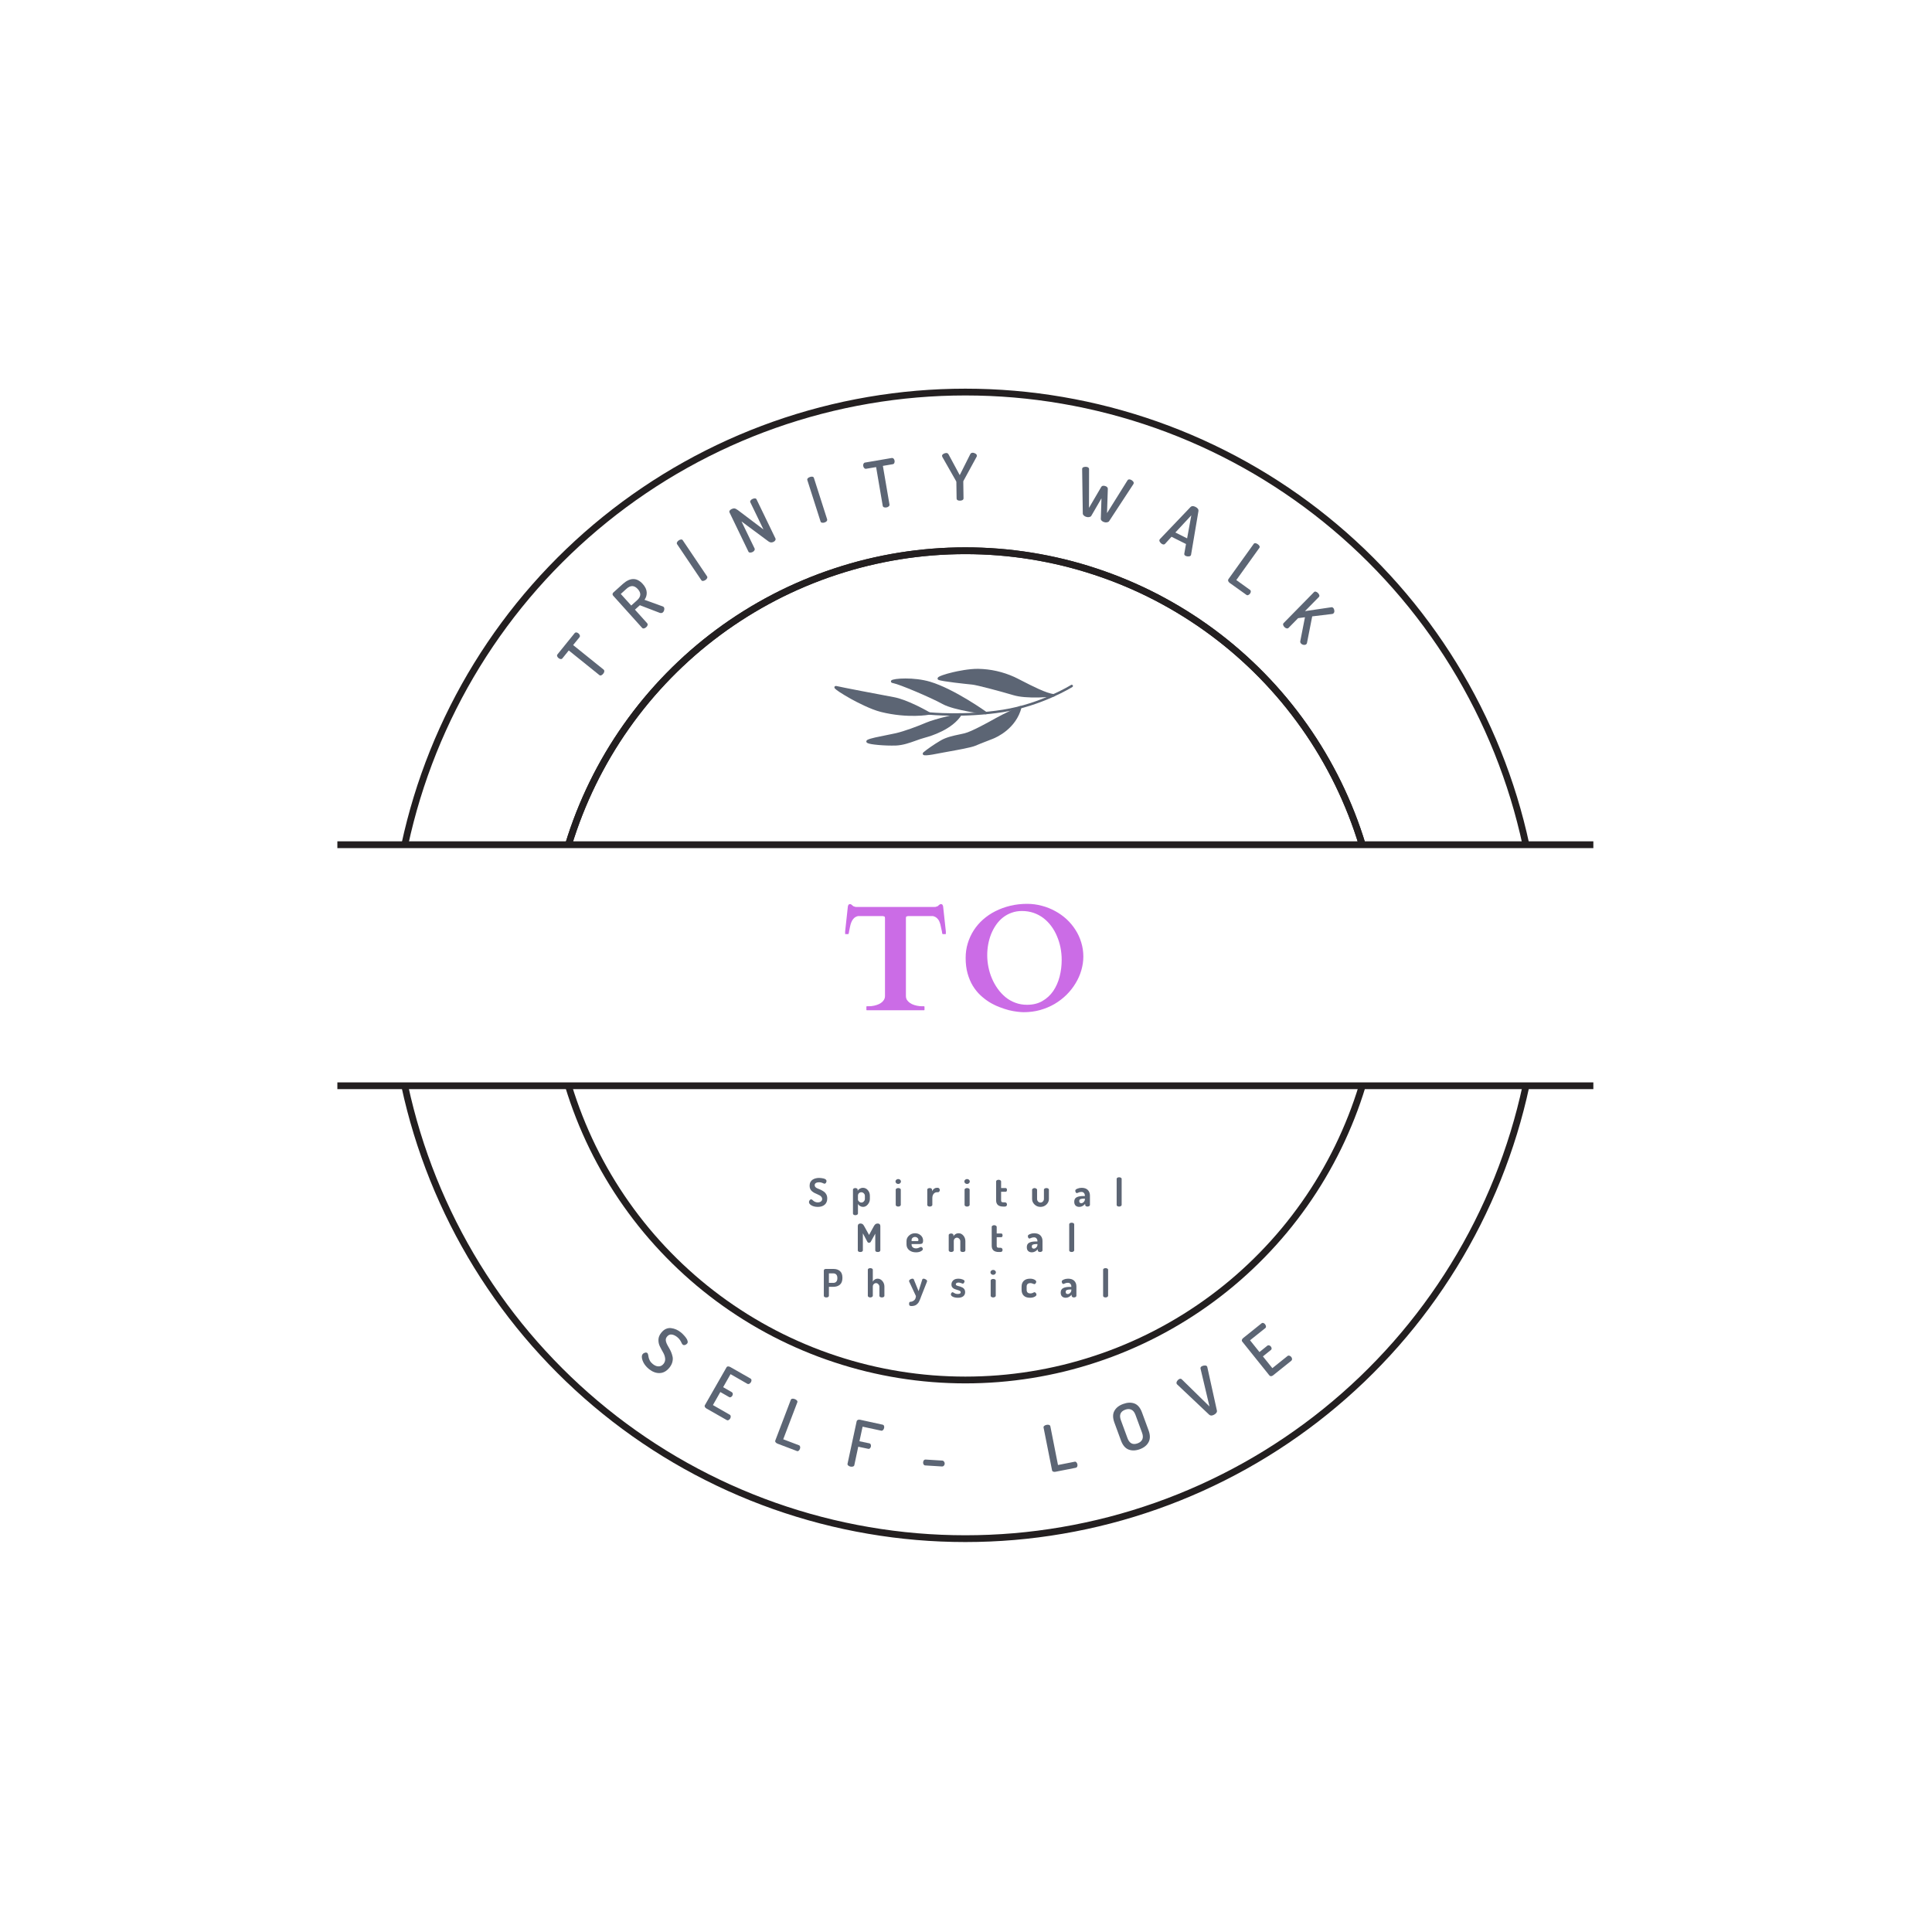 <?xml version="1.0" encoding="UTF-8" standalone="no"?><svg xmlns="http://www.w3.org/2000/svg" xmlns:xlink="http://www.w3.org/1999/xlink" fill="#5c6574" height="375" version="1" viewBox="0 0 375 375" width="375"><defs><clipPath id="a"><path d="M 180 132 L 208.727 132 L 208.727 139 L 180 139 Z M 180 132"/></clipPath><clipPath id="b"><path d="M 161.477 133 L 181 133 L 181 139 L 161.477 139 Z M 161.477 133"/></clipPath></defs><path d="M 280.389 207.002 C 279.539 209.804 278.577 212.567 277.503 215.288 C 276.428 218.015 275.247 220.693 273.964 223.323 C 272.675 225.953 271.286 228.53 269.794 231.053 C 268.303 233.571 266.715 236.03 265.026 238.42 C 263.336 240.814 261.556 243.14 259.685 245.39 C 257.809 247.641 255.852 249.811 253.805 251.907 C 251.757 254.003 249.63 256.013 247.427 257.937 C 245.219 259.867 242.937 261.7 240.585 263.443 C 238.232 265.186 235.816 266.832 233.33 268.383 C 230.845 269.933 228.3 271.387 225.702 272.734 C 223.104 274.081 220.452 275.322 217.753 276.46 C 215.053 277.599 212.316 278.625 209.531 279.539 C 206.751 280.459 203.939 281.266 201.095 281.961 C 198.246 282.656 195.381 283.233 192.488 283.698 C 189.596 284.164 186.694 284.511 183.769 284.746 C 180.851 284.976 177.927 285.094 175.002 285.094 C 172.073 285.094 169.149 284.976 166.23 284.746 C 163.311 284.511 160.403 284.164 157.511 283.698 C 154.619 283.233 151.753 282.656 148.904 281.961 C 146.06 281.266 143.248 280.459 140.469 279.539 C 137.683 278.625 134.946 277.599 132.247 276.46 C 129.547 275.322 126.896 274.081 124.297 272.734 C 121.699 271.387 119.155 269.933 116.669 268.383 C 114.189 266.832 111.767 265.186 109.415 263.443 C 107.063 261.7 104.78 259.867 102.572 257.937 C 100.37 256.013 98.242 254.003 96.195 251.907 C 94.147 249.811 92.191 247.641 90.314 245.39 C 88.443 243.14 86.663 240.814 84.974 238.42 C 83.285 236.03 81.697 233.571 80.205 231.053 C 78.714 228.53 77.324 225.953 76.036 223.323 C 74.753 220.693 73.571 218.015 72.497 215.288 C 71.428 212.567 70.46 209.804 69.61 207.002" fill="none" stroke="#231f20" stroke-linejoin="round" stroke-width="1.8" transform="matrix(.731 0 0 .731 59.451 59.451)"/><path d="M 26.138 207.002 C 27.047 211.215 28.132 215.385 29.394 219.511 C 30.655 223.633 32.093 227.696 33.697 231.7 C 35.306 235.704 37.081 239.628 39.021 243.482 C 40.962 247.331 43.063 251.094 45.324 254.767 C 47.585 258.44 49.996 262.011 52.562 265.48 C 55.123 268.949 57.833 272.301 60.682 275.541 C 63.532 278.775 66.509 281.886 69.626 284.875 C 72.737 287.857 75.971 290.707 79.329 293.417 C 82.68 296.127 86.145 298.688 89.721 301.104 C 93.292 303.521 96.959 305.777 100.728 307.883 C 104.491 309.984 108.34 311.924 112.269 313.704 C 116.199 315.479 120.197 317.088 124.265 318.526 C 128.328 319.959 132.45 321.226 136.625 322.311 C 140.8 323.396 145.012 324.305 149.262 325.032 C 153.512 325.765 157.789 326.31 162.087 326.679 C 166.38 327.042 170.688 327.224 175.002 327.224 C 179.311 327.224 183.62 327.042 187.918 326.679 C 192.21 326.31 196.487 325.765 200.737 325.032 C 204.987 324.305 209.199 323.396 213.374 322.311 C 217.55 321.226 221.671 319.959 225.734 318.526 C 229.802 317.088 233.801 315.479 237.73 313.704 C 241.659 311.924 245.508 309.984 249.272 307.883 C 253.04 305.777 256.708 303.521 260.279 301.104 C 263.855 298.688 267.319 296.127 270.671 293.417 C 274.028 290.707 277.262 287.857 280.379 284.875 C 283.49 281.886 286.473 278.775 289.322 275.541 C 292.172 272.301 294.877 268.949 297.437 265.48 C 300.003 262.011 302.414 258.44 304.675 254.767 C 306.937 251.094 309.038 247.331 310.978 243.482 C 312.919 239.628 314.693 235.704 316.302 231.7 C 317.906 227.696 319.344 223.633 320.606 219.511 C 321.867 215.385 322.953 211.215 323.861 207.002" fill="none" stroke="#231f20" stroke-linejoin="round" stroke-width="1.8" transform="matrix(.731 0 0 .731 59.451 59.451)"/><path d="M 323.861 143.002 C 322.953 138.785 321.867 134.615 320.606 130.488 C 319.344 126.366 317.906 122.303 316.302 118.299 C 314.693 114.295 312.919 110.372 310.978 106.517 C 309.038 102.668 306.937 98.905 304.675 95.232 C 302.414 91.56 300.003 87.989 297.437 84.519 C 294.877 81.05 292.172 77.698 289.322 74.459 C 286.473 71.224 283.49 68.113 280.379 65.125 C 277.262 62.142 274.028 59.293 270.671 56.582 C 267.319 53.872 263.855 51.311 260.279 48.895 C 256.708 46.479 253.04 44.223 249.272 42.117 C 245.508 40.016 241.659 38.075 237.73 36.295 C 233.801 34.52 229.802 32.911 225.734 31.473 C 221.671 30.04 217.55 28.779 213.374 27.688 C 209.199 26.603 204.987 25.694 200.737 24.967 C 196.487 24.235 192.21 23.69 187.918 23.321 C 183.62 22.957 179.311 22.775 175.002 22.775 C 170.688 22.775 166.38 22.957 162.087 23.321 C 157.789 23.69 153.512 24.235 149.262 24.967 C 145.012 25.694 140.8 26.603 136.625 27.688 C 132.45 28.779 128.328 30.04 124.265 31.473 C 120.197 32.911 116.199 34.52 112.269 36.295 C 108.34 38.075 104.491 40.016 100.728 42.117 C 96.959 44.223 93.292 46.479 89.721 48.895 C 86.145 51.311 82.68 53.872 79.329 56.582 C 75.971 59.293 72.737 62.142 69.626 65.125 C 66.509 68.113 63.526 71.224 60.682 74.459 C 57.833 77.698 55.123 81.05 52.562 84.519 C 49.996 87.989 47.585 91.56 45.324 95.232 C 43.063 98.905 40.962 102.668 39.021 106.517 C 37.081 110.372 35.306 114.295 33.697 118.299 C 32.093 122.303 30.655 126.366 29.394 130.488 C 28.132 134.615 27.047 138.785 26.138 143.002" fill="none" stroke="#231f20" stroke-linejoin="round" stroke-width="1.8" transform="matrix(.731 0 0 .731 59.451 59.451)"/><path d="M 69.61 143.002 C 70.46 140.196 71.428 137.432 72.497 134.711 C 73.571 131.985 74.753 129.306 76.036 126.676 C 77.324 124.046 78.714 121.47 80.205 118.946 C 81.697 116.428 83.285 113.969 84.974 111.58 C 86.663 109.185 88.443 106.865 90.314 104.609 C 92.191 102.358 94.147 100.188 96.195 98.092 C 98.242 95.997 100.37 93.987 102.572 92.062 C 104.78 90.132 107.063 88.299 109.415 86.556 C 111.767 84.813 114.189 83.167 116.669 81.617 C 119.155 80.066 121.699 78.618 124.297 77.265 C 126.896 75.918 129.547 74.678 132.247 73.539 C 134.946 72.406 137.683 71.374 140.469 70.46 C 143.248 69.54 146.06 68.733 148.904 68.038 C 151.753 67.349 154.619 66.766 157.511 66.301 C 160.403 65.836 163.311 65.488 166.23 65.253 C 169.149 65.023 172.073 64.906 175.002 64.906 C 177.927 64.906 180.851 65.023 183.769 65.253 C 186.694 65.488 189.596 65.836 192.488 66.301 C 195.381 66.766 198.246 67.349 201.095 68.038 C 203.939 68.733 206.751 69.54 209.531 70.46 C 212.316 71.374 215.053 72.406 217.753 73.539 C 220.452 74.678 223.104 75.918 225.702 77.265 C 228.3 78.618 230.845 80.066 233.33 81.617 C 235.816 83.167 238.232 84.813 240.585 86.556 C 242.937 88.299 245.219 90.132 247.427 92.062 C 249.63 93.987 251.757 95.997 253.805 98.092 C 255.852 100.188 257.809 102.358 259.685 104.609 C 261.556 106.865 263.336 109.185 265.026 111.58 C 266.715 113.969 268.303 116.428 269.794 118.946 C 271.286 121.47 272.675 124.046 273.964 126.676 C 275.247 129.306 276.428 131.985 277.503 134.711 C 278.577 137.432 279.539 140.196 280.389 143.002" fill="none" stroke="#231f20" stroke-linejoin="round" stroke-width="1.8" transform="matrix(.731 0 0 .731 59.451 59.451)"/><path d="M 280.389 143.002 C 279.539 140.196 278.577 137.432 277.503 134.711 C 276.428 131.985 275.247 129.306 273.964 126.676 C 272.675 124.046 271.286 121.47 269.794 118.946 C 268.303 116.428 266.715 113.969 265.026 111.58 C 263.336 109.185 261.556 106.865 259.685 104.609 C 257.809 102.358 255.852 100.188 253.805 98.092 C 251.757 95.997 249.63 93.987 247.427 92.062 C 245.219 90.132 242.937 88.299 240.585 86.556 C 238.232 84.813 235.816 83.167 233.33 81.617 C 230.845 80.066 228.3 78.618 225.702 77.265 C 223.104 75.918 220.452 74.678 217.753 73.539 C 215.053 72.406 212.316 71.374 209.531 70.46 C 206.751 69.54 203.939 68.733 201.095 68.038 C 198.246 67.349 195.381 66.766 192.488 66.301 C 189.596 65.836 186.694 65.488 183.769 65.253 C 180.851 65.023 177.927 64.906 175.002 64.906 C 172.073 64.906 169.149 65.023 166.23 65.253 C 163.311 65.488 160.403 65.836 157.511 66.301 C 154.619 66.766 151.753 67.349 148.904 68.038 C 146.06 68.733 143.248 69.54 140.469 70.46 C 137.683 71.374 134.946 72.406 132.247 73.539 C 129.547 74.678 126.896 75.918 124.297 77.265 C 121.699 78.618 119.155 80.066 116.669 81.617 C 114.189 83.167 111.767 84.813 109.415 86.556 C 107.063 88.299 104.78 90.132 102.572 92.062 C 100.37 93.987 98.242 95.997 96.195 98.092 C 94.147 100.188 92.191 102.358 90.314 104.609 C 88.443 106.865 86.663 109.185 84.974 111.58 C 83.285 113.969 81.697 116.428 80.205 118.946 C 78.714 121.47 77.324 124.046 76.036 126.676 C 74.753 129.306 73.571 131.985 72.497 134.711 C 71.428 137.432 70.46 140.196 69.61 143.002" fill="none" stroke="#231f20" stroke-linejoin="round" stroke-width="1.8" transform="matrix(.731 0 0 .731 59.451 59.451)"/><path d="M 8.251 142.97 L 341.748 142.97" fill="none" stroke="#231f20" stroke-linejoin="round" stroke-width="1.8" transform="matrix(.731 0 0 .731 59.451 59.451)"/><path d="M 8.251 206.97 L 341.748 206.97" fill="none" stroke="#231f20" stroke-linejoin="round" stroke-width="1.8" transform="matrix(.731 0 0 .731 59.451 59.451)"/><g><g><g><path d="M -6.641 -5.594 C -6.766 -5.695 -6.848 -5.812 -6.891 -5.938 C -6.941 -6.07 -6.922 -6.195 -6.828 -6.312 L -3.516 -10.406 C -3.422 -10.52 -3.305 -10.57 -3.172 -10.562 C -3.035 -10.551 -2.906 -10.492 -2.781 -10.391 C -2.633 -10.273 -2.539 -10.145 -2.5 -10 C -2.457 -9.863 -2.477 -9.738 -2.562 -9.625 L -3.797 -8.109 L 2.125 -3.344 C 2.227 -3.25 2.27 -3.125 2.25 -2.969 C 2.227 -2.82 2.16 -2.68 2.047 -2.547 C 1.93 -2.398 1.801 -2.297 1.656 -2.234 C 1.508 -2.18 1.383 -2.203 1.281 -2.297 L -4.641 -7.062 L -5.875 -5.531 C -5.957 -5.426 -6.07 -5.379 -6.219 -5.391 C -6.363 -5.41 -6.504 -5.477 -6.641 -5.594 Z M -6.641 -5.594" transform="translate(115.04 133.316)"/></g></g></g><g><g><g><path d="M 0.328 -0.891 L -5.297 -7.141 C -5.379 -7.234 -5.414 -7.336 -5.406 -7.453 C -5.395 -7.566 -5.344 -7.664 -5.25 -7.75 L -3.453 -9.375 C -2.004 -10.676 -0.703 -10.688 0.453 -9.406 C 0.93 -8.875 1.188 -8.344 1.219 -7.812 C 1.258 -7.289 1.117 -6.797 0.797 -6.328 L 4.344 -5.047 C 4.414 -5.023 4.477 -4.984 4.531 -4.922 C 4.633 -4.805 4.664 -4.641 4.625 -4.422 C 4.594 -4.203 4.504 -4.023 4.359 -3.891 C 4.191 -3.742 3.977 -3.719 3.719 -3.812 L -0.109 -5.281 L -1.062 -4.422 L 1.312 -1.781 C 1.406 -1.676 1.43 -1.551 1.391 -1.406 C 1.348 -1.258 1.254 -1.125 1.109 -1 C 0.984 -0.883 0.844 -0.812 0.688 -0.781 C 0.539 -0.75 0.422 -0.785 0.328 -0.891 Z M -1.781 -5.219 L -0.641 -6.25 C 0.129 -6.938 0.176 -7.656 -0.5 -8.406 C -1.176 -9.156 -1.898 -9.188 -2.672 -8.5 L -3.812 -7.469 Z M -1.781 -5.219" transform="translate(124.304 122.754)"/></g></g></g><g><g><g><path d="M 0.453 -0.828 L -4.25 -7.812 C -4.32 -7.926 -4.32 -8.051 -4.25 -8.188 C -4.188 -8.32 -4.078 -8.441 -3.922 -8.547 C -3.773 -8.648 -3.625 -8.707 -3.469 -8.719 C -3.32 -8.727 -3.211 -8.676 -3.141 -8.562 L 1.562 -1.578 C 1.645 -1.461 1.648 -1.336 1.578 -1.203 C 1.516 -1.066 1.406 -0.945 1.25 -0.844 C 1.102 -0.75 0.953 -0.691 0.797 -0.672 C 0.648 -0.66 0.535 -0.711 0.453 -0.828 Z M 0.453 -0.828" transform="translate(135.668 113.432)"/></g></g></g><g><g><g><path d="M 0.578 -0.75 L -3.078 -8.328 C -3.203 -8.586 -3.066 -8.816 -2.672 -9.016 C -2.453 -9.117 -2.258 -9.156 -2.094 -9.125 C -1.926 -9.094 -1.707 -8.977 -1.438 -8.781 L 3.5 -5.047 L 0.953 -10.312 C 0.898 -10.426 0.914 -10.547 1 -10.672 C 1.082 -10.797 1.207 -10.895 1.375 -10.969 C 1.551 -11.051 1.711 -11.086 1.859 -11.078 C 2.004 -11.066 2.102 -11.004 2.156 -10.891 L 5.828 -3.297 C 5.879 -3.18 5.863 -3.055 5.781 -2.922 C 5.707 -2.797 5.586 -2.695 5.422 -2.625 C 5.098 -2.469 4.785 -2.5 4.484 -2.719 L -0.766 -6.609 L 1.781 -1.344 C 1.832 -1.227 1.816 -1.102 1.734 -0.969 C 1.66 -0.844 1.535 -0.738 1.359 -0.656 C 1.203 -0.582 1.047 -0.551 0.891 -0.562 C 0.734 -0.57 0.629 -0.633 0.578 -0.75 Z M 0.578 -0.75" transform="translate(144.688 107.815)"/></g></g></g><g><g><g><path d="M 0.672 -0.672 L -1.891 -8.688 C -1.93 -8.82 -1.898 -8.941 -1.797 -9.047 C -1.691 -9.16 -1.547 -9.242 -1.359 -9.297 C -1.18 -9.359 -1.02 -9.375 -0.875 -9.344 C -0.738 -9.312 -0.648 -9.227 -0.609 -9.094 L 1.953 -1.078 C 1.984 -0.941 1.953 -0.816 1.859 -0.703 C 1.766 -0.598 1.625 -0.516 1.438 -0.453 C 1.27 -0.398 1.109 -0.391 0.953 -0.422 C 0.797 -0.453 0.703 -0.535 0.672 -0.672 Z M 0.672 -0.672" transform="translate(158.593 101.874)"/></g></g></g><g><g><g><path d="M -1.297 -8.578 C -1.328 -8.742 -1.312 -8.891 -1.25 -9.016 C -1.195 -9.141 -1.102 -9.219 -0.969 -9.25 L 4.234 -10.141 C 4.367 -10.16 4.484 -10.125 4.578 -10.031 C 4.68 -9.938 4.75 -9.805 4.781 -9.641 C 4.812 -9.461 4.797 -9.305 4.734 -9.172 C 4.672 -9.035 4.578 -8.957 4.453 -8.938 L 2.516 -8.609 L 3.797 -1.109 C 3.816 -0.973 3.77 -0.852 3.656 -0.75 C 3.539 -0.645 3.395 -0.578 3.219 -0.547 C 3.031 -0.516 2.863 -0.523 2.719 -0.578 C 2.582 -0.641 2.504 -0.738 2.484 -0.875 L 1.203 -8.375 L -0.75 -8.047 C -0.875 -8.023 -0.988 -8.066 -1.094 -8.172 C -1.195 -8.273 -1.266 -8.41 -1.297 -8.578 Z M -1.297 -8.578" transform="translate(168.851 99.037)"/></g></g></g><g><g><g><path d="M 0.062 -8.734 C 0.062 -8.879 0.148 -9.008 0.328 -9.125 C 0.516 -9.238 0.707 -9.297 0.906 -9.297 C 1.094 -9.297 1.238 -9.195 1.344 -9 L 3.5 -5 L 5.531 -9.047 C 5.633 -9.242 5.781 -9.344 5.969 -9.344 C 6.164 -9.352 6.352 -9.301 6.531 -9.188 C 6.719 -9.082 6.812 -8.957 6.812 -8.812 C 6.82 -8.727 6.816 -8.66 6.797 -8.609 L 4.203 -3.844 C 4.191 -3.789 4.188 -3.742 4.188 -3.703 L 4.234 -0.484 C 4.234 -0.348 4.164 -0.238 4.031 -0.156 C 3.895 -0.082 3.738 -0.047 3.562 -0.047 C 3.375 -0.035 3.211 -0.066 3.078 -0.141 C 2.953 -0.223 2.891 -0.332 2.891 -0.469 L 2.844 -3.688 C 2.844 -3.707 2.828 -3.754 2.797 -3.828 L 0.125 -8.531 C 0.094 -8.602 0.07 -8.672 0.062 -8.734 Z M 0.062 -8.734" transform="translate(182.785 97.223)"/></g></g></g><g><g><g><path d="M 2.609 -8.344 C 2.648 -8.488 2.77 -8.582 2.969 -8.625 C 3.176 -8.676 3.375 -8.676 3.562 -8.625 C 3.812 -8.551 3.938 -8.414 3.938 -8.219 L 3.922 -0.688 L 6.297 -4.75 C 6.422 -4.977 6.672 -5.039 7.047 -4.938 C 7.398 -4.832 7.578 -4.645 7.578 -4.375 L 7.422 0.328 L 11.406 -6.047 C 11.508 -6.211 11.691 -6.258 11.953 -6.188 C 12.141 -6.125 12.301 -6.02 12.438 -5.875 C 12.582 -5.727 12.633 -5.582 12.594 -5.438 C 12.582 -5.383 12.566 -5.344 12.547 -5.312 L 7.828 1.891 C 7.754 2.004 7.625 2.078 7.438 2.109 C 7.258 2.148 7.07 2.141 6.875 2.078 C 6.688 2.023 6.523 1.938 6.391 1.812 C 6.266 1.688 6.207 1.555 6.219 1.422 L 6.344 -2.547 L 4.359 0.875 C 4.285 0.988 4.156 1.062 3.969 1.094 C 3.789 1.133 3.602 1.125 3.406 1.062 C 3.219 1.008 3.055 0.922 2.922 0.797 C 2.785 0.672 2.719 0.539 2.719 0.406 L 2.594 -8.219 C 2.594 -8.25 2.598 -8.289 2.609 -8.344 Z M 2.609 -8.344" transform="translate(207.45 99.268)"/></g></g></g><g><g><g><path d="M 0.406 -0.422 C 0.426 -0.473 0.445 -0.504 0.469 -0.516 L 6.422 -6.75 C 6.641 -6.969 6.957 -6.973 7.375 -6.766 C 7.801 -6.547 7.992 -6.285 7.953 -5.984 L 6.516 2.516 C 6.504 2.566 6.492 2.602 6.484 2.625 C 6.41 2.758 6.266 2.832 6.047 2.844 C 5.836 2.863 5.645 2.832 5.469 2.75 C 5.25 2.633 5.16 2.484 5.203 2.297 L 5.531 0.438 L 2.719 -0.969 L 1.453 0.422 C 1.316 0.555 1.133 0.566 0.906 0.453 C 0.727 0.367 0.582 0.234 0.469 0.047 C 0.352 -0.129 0.332 -0.285 0.406 -0.422 Z M 3.469 -1.797 L 5.75 -0.656 L 6.562 -5.125 Z M 3.469 -1.797" transform="translate(224.67 105.153)"/></g></g></g><g><g><g><path d="M 0.938 0.125 L 5.844 -6.719 C 5.926 -6.832 6.039 -6.879 6.188 -6.859 C 6.332 -6.836 6.484 -6.77 6.641 -6.656 C 6.797 -6.551 6.906 -6.43 6.969 -6.297 C 7.031 -6.172 7.02 -6.051 6.938 -5.938 L 2.469 0.297 L 5.141 2.219 C 5.242 2.289 5.289 2.395 5.281 2.531 C 5.281 2.664 5.234 2.797 5.141 2.922 C 5.047 3.055 4.93 3.148 4.797 3.203 C 4.672 3.266 4.555 3.258 4.453 3.188 L 1.172 0.844 C 1.035 0.738 0.941 0.617 0.891 0.484 C 0.848 0.359 0.863 0.238 0.938 0.125 Z M 0.938 0.125" transform="translate(237.498 112.289)"/></g></g></g><g><g><g><path d="M 0.922 0.281 L 6.812 -5.719 C 6.906 -5.82 7.02 -5.852 7.156 -5.812 C 7.301 -5.781 7.441 -5.695 7.578 -5.562 C 7.711 -5.426 7.801 -5.285 7.844 -5.141 C 7.883 -5.004 7.859 -4.883 7.766 -4.781 L 5.062 -2.031 L 10.141 -2.781 C 10.285 -2.82 10.422 -2.781 10.547 -2.656 C 10.672 -2.531 10.742 -2.352 10.766 -2.125 C 10.785 -1.906 10.734 -1.734 10.609 -1.609 C 10.535 -1.535 10.453 -1.492 10.359 -1.484 L 6.469 -1.016 L 5.453 4.156 C 5.441 4.238 5.406 4.305 5.344 4.359 C 5.227 4.484 5.062 4.535 4.844 4.516 C 4.633 4.492 4.461 4.414 4.328 4.281 C 4.172 4.133 4.113 3.969 4.156 3.781 L 5.062 -0.844 L 3.734 -0.672 L 1.875 1.219 C 1.781 1.312 1.656 1.344 1.5 1.312 C 1.352 1.281 1.211 1.195 1.078 1.062 C 0.953 0.938 0.867 0.797 0.828 0.641 C 0.797 0.492 0.828 0.375 0.922 0.281 Z M 0.922 0.281" transform="translate(248.23 120.654)"/></g></g></g><g clip-path="url(#a)"><path d="M 208.262 133.145 C 208.262 133.23 208.223 133.301 208.148 133.344 C 208.09 133.383 202.227 137.035 194.727 138.219 C 187.242 139.402 180.402 138.73 180.336 138.727 C 180.27 138.719 180.215 138.691 180.172 138.641 C 180.129 138.59 180.109 138.531 180.117 138.465 C 180.125 138.398 180.152 138.344 180.207 138.305 C 180.258 138.262 180.316 138.246 180.383 138.254 C 180.449 138.262 187.23 138.926 194.652 137.754 C 202.059 136.582 207.84 132.98 207.898 132.945 C 207.977 132.895 208.055 132.891 208.137 132.938 C 208.219 132.984 208.258 133.051 208.262 133.145 Z M 208.262 133.145"/></g><path d="M 180.359 138.488 C 180.359 138.488 176.262 136.074 173.488 135.559 C 170.711 135.039 163.516 133.676 162.34 133.395 C 161.164 133.113 167.445 137.059 171.043 137.957 C 176.309 139.273 180.359 138.488 180.359 138.488 Z M 180.359 138.488"/><g clip-path="url(#b)"><path d="M 180.594 138.488 C 180.594 138.504 180.594 138.516 180.594 138.527 C 180.574 138.637 180.512 138.699 180.402 138.723 C 180.363 138.73 176.242 139.5 170.984 138.188 C 168.957 137.68 166.285 136.27 165.23 135.691 C 164.371 135.215 163.562 134.73 162.949 134.324 C 161.949 133.656 161.926 133.52 161.965 133.344 C 161.98 133.281 162.059 133.082 162.395 133.164 C 163.504 133.43 170.305 134.723 173.531 135.324 C 174.703 135.543 176.227 136.109 178.066 137.004 C 179.43 137.668 180.469 138.277 180.48 138.285 C 180.555 138.332 180.594 138.398 180.594 138.488 Z M 163.004 133.781 C 164.5 134.797 168.457 137.066 171.098 137.727 C 175.016 138.707 178.273 138.508 179.633 138.352 C 178.398 137.672 175.52 136.18 173.441 135.793 C 171.207 135.375 165.266 134.25 163.004 133.781 Z M 163.004 133.781"/></g><path d="M 191.363 138.402 C 191.363 138.402 185.293 137.676 183.082 136.453 C 180.871 135.23 174.711 132.594 173.395 132.359 C 172.074 132.125 176.707 131.434 180.453 132.547 C 185.195 133.961 191.363 138.402 191.363 138.402 Z M 191.363 138.402"/><path d="M 191.602 138.402 C 191.602 138.477 191.574 138.535 191.523 138.582 C 191.469 138.629 191.406 138.648 191.336 138.641 C 191.086 138.609 185.191 137.891 182.965 136.66 C 180.68 135.395 174.57 132.812 173.352 132.594 C 173.168 132.562 172.992 132.508 172.938 132.344 C 172.906 132.234 172.93 132.145 173.008 132.066 C 173.418 131.648 177.434 131.402 180.52 132.32 C 185.25 133.727 191.441 138.168 191.504 138.211 C 191.57 138.258 191.602 138.324 191.602 138.402 Z M 173.992 132.27 C 176.023 132.895 181.234 135.16 183.195 136.242 C 184.812 137.141 188.617 137.773 190.418 138.035 C 188.594 136.801 184.035 133.859 180.387 132.773 C 177.984 132.062 175.238 132.117 173.992 132.273 Z M 173.992 132.27"/><path d="M 186.422 138.676 C 186.422 138.676 181.664 139.707 179.883 140.469 C 178.105 141.234 175.613 142.148 173.949 142.543 C 172.281 142.934 169.434 143.363 168.52 143.789 C 167.605 144.219 171.875 144.562 173.902 144.469 C 175.93 144.379 177.672 143.426 179.484 142.945 C 181.297 142.469 184.836 141.156 186.422 138.676 Z M 186.422 138.676"/><path d="M 186.656 138.676 C 186.656 138.723 186.645 138.766 186.621 138.805 C 184.832 141.598 180.754 142.855 179.543 143.176 C 178.938 143.336 178.344 143.547 177.719 143.773 C 176.523 144.199 175.285 144.645 173.914 144.707 C 172.766 144.738 171.621 144.703 170.48 144.598 C 168.27 144.402 168.207 144.148 168.164 143.98 C 168.145 143.902 168.133 143.711 168.422 143.574 C 169.051 143.281 170.512 142.996 171.922 142.719 C 172.648 142.578 173.332 142.441 173.895 142.312 C 175.57 141.918 178.062 140.992 179.789 140.254 C 181.57 139.488 186.176 138.488 186.371 138.445 C 186.445 138.43 186.512 138.445 186.57 138.492 C 186.629 138.539 186.656 138.602 186.656 138.676 Z M 168.883 143.898 C 169.766 144.109 172.242 144.309 173.891 144.234 C 175.191 144.176 176.395 143.742 177.559 143.324 C 178.168 143.109 178.797 142.883 179.422 142.719 C 180.641 142.395 181.809 141.938 182.926 141.352 C 184.195 140.676 185.184 139.898 185.867 139.043 C 184.531 139.348 181.34 140.102 179.977 140.688 C 178.23 141.438 175.707 142.371 174 142.773 C 173.434 142.906 172.742 143.039 172.012 143.184 C 170.809 143.418 169.566 143.664 168.883 143.898 Z M 168.883 143.898"/><path d="M 198.043 137.281 C 198.043 137.281 194.98 138.711 193.379 139.602 C 191.781 140.496 188.629 142.234 187.266 142.566 C 185.902 142.895 184.066 143.129 182.703 143.93 C 181.34 144.727 180.023 145.668 179.414 146.188 C 178.801 146.703 182.234 146 183.176 145.812 C 184.117 145.621 188.207 144.965 189.195 144.539 C 190.184 144.117 191.312 143.695 192.629 143.176 C 193.945 142.66 197.109 140.934 198.043 137.281 Z M 198.043 137.281"/><path d="M 198.277 137.281 C 198.277 137.301 198.277 137.32 198.273 137.34 C 197.223 141.441 193.457 143.105 192.715 143.398 C 192.352 143.539 192 143.676 191.664 143.809 C 190.77 144.156 190 144.453 189.289 144.758 C 188.496 145.098 185.836 145.57 184.25 145.855 C 183.789 145.938 183.43 146 183.223 146.043 L 183.098 146.066 C 179.512 146.789 179.254 146.668 179.129 146.41 C 179.102 146.348 179.051 146.184 179.258 146.008 C 179.895 145.469 181.238 144.516 182.586 143.727 C 183.676 143.086 185.035 142.801 186.234 142.551 C 186.582 142.477 186.906 142.41 187.211 142.336 C 188.609 142 191.992 140.109 193.266 139.395 C 194.852 138.508 197.91 137.082 197.941 137.066 C 198.02 137.031 198.098 137.035 198.172 137.082 C 198.242 137.129 198.281 137.195 198.281 137.281 Z M 179.855 146.133 C 180.312 146.098 181.227 145.961 183.004 145.602 L 183.129 145.578 C 183.34 145.535 183.703 145.469 184.164 145.387 C 185.734 145.109 188.359 144.641 189.102 144.324 C 189.82 144.016 190.594 143.715 191.492 143.367 C 191.828 143.234 192.176 143.098 192.543 142.957 C 193.215 142.691 196.512 141.234 197.668 137.719 C 196.746 138.156 194.695 139.141 193.496 139.809 C 191.473 140.941 188.633 142.48 187.32 142.797 C 187.012 142.871 186.684 142.938 186.332 143.012 C 185.168 143.258 183.848 143.535 182.824 144.133 C 181.793 144.738 180.805 145.402 179.855 146.133 Z M 179.855 146.133"/><path d="M 204.555 134.953 C 204.555 134.953 199.543 135.523 196.812 134.719 C 194.086 133.91 189.664 132.738 188.723 132.641 C 187.785 132.547 182.812 132.031 182.266 131.75 C 181.719 131.465 186.844 130.008 189.898 130.055 C 192.293 130.105 194.582 130.621 196.766 131.609 C 198.129 132.219 202.656 134.816 204.555 134.953 Z M 204.555 134.953"/><path d="M 204.793 134.953 C 204.793 135.094 204.723 135.172 204.582 135.188 C 204.57 135.188 203.301 135.332 201.715 135.375 C 199.574 135.43 197.902 135.285 196.746 134.945 C 193.816 134.078 189.574 132.965 188.699 132.879 C 187.715 132.781 182.762 132.27 182.156 131.961 C 182.012 131.895 181.957 131.781 181.996 131.629 C 182.031 131.488 182.133 131.336 182.984 131.039 C 183.504 130.855 184.211 130.656 184.969 130.477 C 185.848 130.27 188.09 129.793 189.902 129.82 C 192.332 129.871 194.648 130.395 196.863 131.391 C 197.203 131.543 197.742 131.82 198.367 132.141 C 200.285 133.129 203.188 134.617 204.57 134.715 C 204.715 134.727 204.789 134.805 204.793 134.949 Z M 182.73 131.637 C 183.711 131.844 186.363 132.168 188.746 132.406 C 189.738 132.504 194.227 133.707 196.879 134.488 C 198.633 135.008 201.395 134.941 203.078 134.836 C 201.547 134.309 199.578 133.297 198.148 132.562 C 197.531 132.246 197 131.973 196.668 131.824 C 194.516 130.852 192.258 130.344 189.895 130.293 C 187.426 130.254 183.82 131.184 182.73 131.637 Z M 182.73 131.637"/><g><g><g><path d="M 1.172 -0.844 C 1.273 -0.977 1.422 -1.07 1.609 -1.125 C 1.797 -1.176 1.953 -1.156 2.078 -1.062 C 2.148 -1 2.203 -0.883 2.234 -0.719 C 2.266 -0.562 2.297 -0.395 2.328 -0.219 C 2.359 -0.039 2.438 0.164 2.562 0.406 C 2.695 0.656 2.891 0.879 3.141 1.078 C 3.516 1.379 3.883 1.531 4.25 1.531 C 4.625 1.539 4.953 1.375 5.234 1.031 C 5.484 0.707 5.582 0.352 5.531 -0.031 C 5.488 -0.414 5.359 -0.797 5.141 -1.172 C 4.922 -1.555 4.711 -1.945 4.516 -2.344 C 4.316 -2.738 4.223 -3.172 4.234 -3.641 C 4.242 -4.109 4.426 -4.562 4.781 -5 C 5.062 -5.352 5.367 -5.602 5.703 -5.75 C 6.047 -5.895 6.383 -5.941 6.719 -5.891 C 7.062 -5.848 7.383 -5.758 7.688 -5.625 C 8 -5.488 8.297 -5.305 8.578 -5.078 C 8.766 -4.93 8.941 -4.766 9.109 -4.578 C 9.285 -4.398 9.445 -4.207 9.594 -4 C 9.75 -3.801 9.848 -3.598 9.891 -3.391 C 9.941 -3.191 9.914 -3.031 9.812 -2.906 C 9.719 -2.781 9.578 -2.688 9.391 -2.625 C 9.211 -2.57 9.062 -2.598 8.938 -2.703 C 8.875 -2.754 8.805 -2.852 8.734 -3 C 8.672 -3.156 8.57 -3.336 8.438 -3.547 C 8.301 -3.766 8.109 -3.973 7.859 -4.172 C 7.484 -4.461 7.125 -4.625 6.781 -4.656 C 6.438 -4.688 6.145 -4.551 5.906 -4.25 C 5.738 -4.051 5.656 -3.832 5.656 -3.594 C 5.664 -3.363 5.727 -3.125 5.844 -2.875 C 5.957 -2.633 6.098 -2.375 6.266 -2.094 C 6.43 -1.82 6.578 -1.535 6.703 -1.234 C 6.828 -0.93 6.922 -0.629 6.984 -0.328 C 7.047 -0.023 7.031 0.305 6.938 0.672 C 6.852 1.035 6.664 1.398 6.375 1.766 C 5.82 2.453 5.191 2.805 4.484 2.828 C 3.785 2.859 3.094 2.602 2.406 2.062 C 1.801 1.57 1.391 1.031 1.172 0.438 C 0.953 -0.156 0.953 -0.582 1.172 -0.844 Z M 1.172 -0.844" transform="translate(123.569 263.683)"/></g></g></g><g><g><g><path d="M 0.953 0.047 L 5.125 -7.25 C 5.188 -7.375 5.285 -7.441 5.422 -7.453 C 5.566 -7.461 5.711 -7.426 5.859 -7.344 L 9.781 -5.109 C 9.906 -5.035 9.973 -4.93 9.984 -4.797 C 9.992 -4.66 9.957 -4.523 9.875 -4.391 C 9.789 -4.242 9.68 -4.141 9.547 -4.078 C 9.422 -4.016 9.301 -4.016 9.188 -4.078 L 5.922 -5.953 L 4.484 -3.422 L 6.172 -2.453 C 6.285 -2.379 6.348 -2.273 6.359 -2.141 C 6.367 -2.016 6.336 -1.891 6.266 -1.766 C 6.203 -1.648 6.109 -1.562 5.984 -1.5 C 5.867 -1.438 5.75 -1.441 5.625 -1.516 L 3.938 -2.484 L 2.5 0.047 L 5.766 1.922 C 5.879 1.984 5.941 2.082 5.953 2.219 C 5.973 2.363 5.938 2.516 5.844 2.672 C 5.77 2.797 5.672 2.891 5.547 2.953 C 5.422 3.023 5.297 3.023 5.172 2.953 L 1.25 0.719 C 1.102 0.633 1 0.531 0.938 0.406 C 0.875 0.281 0.879 0.16 0.953 0.047 Z M 0.953 0.047" transform="translate(135.877 272.675)"/></g></g></g><g><g><g><path d="M 0.938 -0.109 L 3.938 -7.984 C 3.988 -8.109 4.086 -8.18 4.234 -8.203 C 4.391 -8.223 4.551 -8.195 4.719 -8.125 C 4.895 -8.062 5.031 -7.973 5.125 -7.859 C 5.227 -7.742 5.254 -7.625 5.203 -7.5 L 2.469 -0.328 L 5.547 0.844 C 5.66 0.895 5.727 0.988 5.75 1.125 C 5.781 1.258 5.766 1.398 5.703 1.547 C 5.648 1.703 5.566 1.82 5.453 1.906 C 5.348 1.988 5.238 2.004 5.125 1.953 L 1.344 0.516 C 1.188 0.453 1.066 0.363 0.984 0.25 C 0.898 0.133 0.883 0.016 0.938 -0.109 Z M 0.938 -0.109" transform="translate(149.556 279.69)"/></g></g></g><g><g><g><path d="M 0.922 -0.25 L 2.688 -8.469 C 2.719 -8.602 2.797 -8.695 2.922 -8.75 C 3.047 -8.801 3.191 -8.812 3.359 -8.781 L 7.719 -7.828 C 7.852 -7.805 7.945 -7.727 8 -7.594 C 8.051 -7.469 8.055 -7.328 8.016 -7.172 C 7.984 -7.016 7.914 -6.883 7.812 -6.781 C 7.707 -6.676 7.594 -6.633 7.469 -6.656 L 3.844 -7.438 L 3.234 -4.609 L 5.156 -4.203 C 5.289 -4.172 5.379 -4.094 5.422 -3.969 C 5.473 -3.844 5.484 -3.707 5.453 -3.562 C 5.422 -3.438 5.359 -3.328 5.266 -3.234 C 5.18 -3.141 5.066 -3.109 4.922 -3.141 L 3 -3.547 L 2.234 0.047 C 2.203 0.172 2.113 0.254 1.969 0.297 C 1.82 0.348 1.66 0.352 1.484 0.312 C 1.305 0.281 1.16 0.207 1.047 0.094 C 0.93 -0.008 0.891 -0.125 0.922 -0.25 Z M 0.922 -0.25" transform="translate(163.586 284.353)"/></g></g></g><g><g><g><path d="M 0.812 -2.609 C 0.738 -2.723 0.707 -2.859 0.719 -3.016 C 0.727 -3.18 0.773 -3.316 0.859 -3.422 C 0.953 -3.523 1.062 -3.57 1.188 -3.562 L 4.469 -3.359 C 4.594 -3.348 4.695 -3.281 4.781 -3.156 C 4.875 -3.039 4.914 -2.906 4.906 -2.75 C 4.895 -2.594 4.836 -2.461 4.734 -2.359 C 4.629 -2.254 4.516 -2.207 4.391 -2.219 L 1.109 -2.422 C 0.984 -2.43 0.883 -2.492 0.812 -2.609 Z M 0.812 -2.609" transform="translate(178.459 286.86)"/></g></g></g><g><g><g><path d="M 0.75 -0.578 L -0.891 -8.844 C -0.922 -8.977 -0.879 -9.094 -0.766 -9.188 C -0.648 -9.289 -0.5 -9.359 -0.312 -9.391 C -0.125 -9.43 0.035 -9.426 0.172 -9.375 C 0.305 -9.332 0.391 -9.242 0.422 -9.109 L 1.906 -1.594 L 5.141 -2.234 C 5.266 -2.266 5.375 -2.227 5.469 -2.125 C 5.57 -2.02 5.641 -1.891 5.672 -1.734 C 5.703 -1.578 5.691 -1.43 5.641 -1.297 C 5.586 -1.172 5.5 -1.094 5.375 -1.062 L 1.406 -0.281 C 1.25 -0.25 1.102 -0.258 0.969 -0.312 C 0.844 -0.363 0.77 -0.453 0.75 -0.578 Z M 0.75 -0.578" transform="translate(203.45 285.952)"/></g></g></g><g><g><g><path d="M -0.25 -2.844 L -1.531 -6.328 C -1.863 -7.242 -1.863 -8 -1.531 -8.594 C -1.207 -9.195 -0.641 -9.645 0.172 -9.938 C 0.984 -10.238 1.711 -10.27 2.359 -10.031 C 3.004 -9.789 3.492 -9.211 3.828 -8.297 L 5.109 -4.812 C 5.441 -3.906 5.441 -3.145 5.109 -2.531 C 4.785 -1.914 4.219 -1.457 3.406 -1.156 C 2.594 -0.863 1.863 -0.844 1.219 -1.094 C 0.57 -1.352 0.082 -1.938 -0.25 -2.844 Z M 1.016 -3.297 C 1.391 -2.285 2.047 -1.953 2.984 -2.297 C 3.43 -2.461 3.734 -2.719 3.891 -3.062 C 4.047 -3.406 4.031 -3.832 3.844 -4.344 L 2.562 -7.828 C 2.375 -8.336 2.109 -8.672 1.766 -8.828 C 1.422 -8.992 1.023 -8.992 0.578 -8.828 C -0.359 -8.484 -0.641 -7.801 -0.266 -6.781 Z M 1.016 -3.297" transform="translate(217.831 282.448)"/></g></g></g><g><g><g><path d="M -4.141 -7.672 C -4.211 -7.805 -4.203 -7.961 -4.109 -8.141 C -4.016 -8.328 -3.879 -8.473 -3.703 -8.578 C -3.484 -8.703 -3.301 -8.691 -3.156 -8.547 L 2.219 -3.281 L 0.484 -10.609 C 0.43 -10.805 0.516 -10.969 0.734 -11.094 C 0.922 -11.188 1.117 -11.234 1.328 -11.234 C 1.547 -11.234 1.691 -11.164 1.766 -11.031 C 1.773 -11.008 1.785 -10.973 1.797 -10.922 L 3.656 -2.5 C 3.695 -2.363 3.664 -2.219 3.562 -2.062 C 3.457 -1.914 3.312 -1.789 3.125 -1.688 C 2.727 -1.469 2.41 -1.461 2.172 -1.672 L -4.078 -7.578 C -4.098 -7.598 -4.117 -7.629 -4.141 -7.672 Z M -4.141 -7.672" transform="translate(232.542 276.276)"/></g></g></g><g><g><g><path d="M 0.391 -0.875 L -4.875 -7.438 C -4.957 -7.539 -4.977 -7.656 -4.938 -7.781 C -4.895 -7.914 -4.805 -8.035 -4.672 -8.141 L -1.141 -10.969 C -1.035 -11.062 -0.914 -11.086 -0.781 -11.047 C -0.645 -11.004 -0.531 -10.922 -0.438 -10.797 C -0.332 -10.66 -0.273 -10.52 -0.266 -10.375 C -0.254 -10.238 -0.301 -10.129 -0.406 -10.047 L -3.359 -7.688 L -1.531 -5.406 L 0 -6.641 C 0.102 -6.723 0.219 -6.742 0.344 -6.703 C 0.477 -6.672 0.586 -6.598 0.672 -6.484 C 0.766 -6.379 0.816 -6.258 0.828 -6.125 C 0.836 -5.988 0.785 -5.879 0.672 -5.797 L -0.859 -4.562 L 0.969 -2.281 L 3.922 -4.641 C 4.023 -4.723 4.141 -4.742 4.266 -4.703 C 4.398 -4.672 4.523 -4.586 4.641 -4.453 C 4.734 -4.336 4.785 -4.207 4.797 -4.062 C 4.805 -3.926 4.758 -3.812 4.656 -3.719 L 1.125 -0.891 C 0.988 -0.785 0.852 -0.727 0.719 -0.719 C 0.582 -0.719 0.473 -0.77 0.391 -0.875 Z M 0.391 -0.875" transform="translate(245.991 267.838)"/></g></g></g><g fill="#cb6ce6"><g><g><path d="M 8.641 -17.875 C 8.641 -18.07 8.598 -18.18 8.516 -18.203 C 8.441 -18.234 8.348 -18.258 8.234 -18.281 L 3.406 -18.281 C 3.062 -18.195 2.789 -18.051 2.594 -17.844 C 2.395 -17.645 2.238 -17.406 2.125 -17.125 C 2.008 -16.852 1.922 -16.555 1.859 -16.234 C 1.805 -15.922 1.742 -15.617 1.672 -15.328 C 1.66 -15.242 1.645 -15.141 1.625 -15.016 C 1.602 -14.898 1.582 -14.832 1.562 -14.812 C 1.539 -14.789 1.508 -14.781 1.469 -14.781 L 1 -14.781 C 0.938 -14.781 0.906 -14.797 0.906 -14.828 L 0.906 -15.297 L 1.438 -20.172 C 1.457 -20.273 1.5 -20.375 1.562 -20.469 C 1.625 -20.562 1.727 -20.609 1.875 -20.609 C 1.945 -20.609 2.008 -20.586 2.062 -20.547 C 2.125 -20.516 2.18 -20.473 2.234 -20.422 C 2.297 -20.367 2.352 -20.316 2.406 -20.266 C 2.457 -20.211 2.516 -20.18 2.578 -20.172 C 2.691 -20.117 2.797 -20.082 2.891 -20.062 C 2.992 -20.051 3.109 -20.047 3.234 -20.047 L 18.125 -20.047 C 18.25 -20.047 18.359 -20.051 18.453 -20.062 C 18.555 -20.082 18.664 -20.117 18.781 -20.172 C 18.844 -20.18 18.898 -20.211 18.953 -20.266 C 19.004 -20.316 19.055 -20.367 19.109 -20.422 C 19.172 -20.473 19.234 -20.516 19.297 -20.547 C 19.359 -20.586 19.422 -20.609 19.484 -20.609 C 19.629 -20.609 19.734 -20.562 19.797 -20.469 C 19.859 -20.375 19.898 -20.273 19.922 -20.172 L 20.453 -15.297 L 20.453 -14.828 C 20.453 -14.797 20.422 -14.781 20.359 -14.781 L 19.891 -14.781 C 19.848 -14.781 19.816 -14.789 19.797 -14.812 C 19.773 -14.832 19.754 -14.898 19.734 -15.016 C 19.711 -15.141 19.695 -15.242 19.688 -15.328 C 19.613 -15.617 19.547 -15.922 19.484 -16.234 C 19.43 -16.555 19.348 -16.852 19.234 -17.125 C 19.129 -17.406 18.973 -17.645 18.766 -17.844 C 18.566 -18.051 18.297 -18.195 17.953 -18.281 L 13.109 -18.281 C 12.992 -18.258 12.895 -18.234 12.812 -18.203 C 12.738 -18.18 12.703 -18.07 12.703 -17.875 L 12.703 -2.766 C 12.703 -2.484 12.77 -2.227 12.906 -2 C 13.051 -1.781 13.242 -1.586 13.484 -1.422 C 13.723 -1.254 14.004 -1.117 14.328 -1.016 C 14.66 -0.91 15.016 -0.836 15.391 -0.797 C 15.492 -0.785 15.625 -0.781 15.781 -0.781 C 15.945 -0.781 16.086 -0.781 16.203 -0.781 C 16.242 -0.781 16.27 -0.766 16.281 -0.734 C 16.301 -0.711 16.312 -0.691 16.312 -0.672 L 16.312 -0.109 C 16.312 -0.086 16.301 -0.062 16.281 -0.031 C 16.27 -0.008 16.242 0 16.203 0 L 5.141 0 C 5.098 0 5.066 -0.008 5.047 -0.031 C 5.035 -0.062 5.031 -0.086 5.031 -0.109 L 5.031 -0.672 C 5.031 -0.691 5.035 -0.711 5.047 -0.734 C 5.066 -0.766 5.098 -0.781 5.141 -0.781 C 5.242 -0.781 5.379 -0.781 5.547 -0.781 C 5.711 -0.781 5.848 -0.785 5.953 -0.797 C 6.328 -0.836 6.676 -0.91 7 -1.016 C 7.332 -1.117 7.617 -1.254 7.859 -1.422 C 8.098 -1.586 8.285 -1.781 8.422 -2 C 8.566 -2.227 8.641 -2.484 8.641 -2.766 Z M 8.641 -17.875" transform="translate(163.135 196.091)"/></g></g></g><g fill="#cb6ce6"><g><g><path d="M 12.828 0.375 C 12.492 0.375 12.078 0.344 11.578 0.281 C 11.086 0.227 10.547 0.129 9.953 -0.016 C 9.359 -0.172 8.738 -0.375 8.094 -0.625 C 7.445 -0.875 6.812 -1.188 6.188 -1.562 C 5.57 -1.945 4.984 -2.398 4.422 -2.922 C 3.859 -3.453 3.363 -4.066 2.938 -4.766 C 2.52 -5.461 2.188 -6.254 1.938 -7.141 C 1.688 -8.035 1.562 -9.039 1.562 -10.156 C 1.562 -11.145 1.695 -12.086 1.969 -12.984 C 2.238 -13.879 2.625 -14.719 3.125 -15.5 C 3.625 -16.281 4.234 -16.988 4.953 -17.625 C 5.672 -18.258 6.469 -18.797 7.344 -19.234 C 8.227 -19.68 9.188 -20.031 10.219 -20.281 C 11.258 -20.531 12.348 -20.656 13.484 -20.656 C 14.461 -20.656 15.414 -20.531 16.344 -20.281 C 17.27 -20.039 18.133 -19.695 18.938 -19.25 C 19.75 -18.812 20.488 -18.285 21.156 -17.672 C 21.82 -17.055 22.395 -16.367 22.875 -15.609 C 23.363 -14.859 23.738 -14.039 24 -13.156 C 24.27 -12.281 24.406 -11.367 24.406 -10.422 C 24.406 -9.535 24.273 -8.648 24.016 -7.766 C 23.766 -6.891 23.395 -6.051 22.906 -5.25 C 22.426 -4.445 21.844 -3.703 21.156 -3.016 C 20.469 -2.336 19.695 -1.742 18.844 -1.234 C 17.988 -0.734 17.051 -0.336 16.031 -0.047 C 15.02 0.234 13.953 0.375 12.828 0.375 Z M 5.75 -10.688 C 5.75 -9.914 5.828 -9.145 5.984 -8.375 C 6.141 -7.602 6.367 -6.863 6.672 -6.156 C 6.973 -5.445 7.348 -4.781 7.797 -4.156 C 8.242 -3.539 8.75 -3 9.312 -2.531 C 9.883 -2.07 10.52 -1.711 11.219 -1.453 C 11.914 -1.191 12.672 -1.062 13.484 -1.062 C 14.629 -1.062 15.625 -1.305 16.469 -1.797 C 17.312 -2.285 18.008 -2.93 18.562 -3.734 C 19.113 -4.547 19.523 -5.473 19.797 -6.516 C 20.066 -7.566 20.203 -8.648 20.203 -9.766 C 20.203 -10.586 20.125 -11.391 19.969 -12.172 C 19.812 -12.953 19.582 -13.691 19.281 -14.391 C 18.988 -15.098 18.617 -15.75 18.172 -16.344 C 17.734 -16.938 17.227 -17.453 16.656 -17.891 C 16.082 -18.328 15.445 -18.664 14.75 -18.906 C 14.051 -19.145 13.297 -19.266 12.484 -19.266 C 11.754 -19.266 11.082 -19.148 10.469 -18.922 C 9.852 -18.703 9.297 -18.395 8.797 -18 C 8.297 -17.602 7.852 -17.129 7.469 -16.578 C 7.094 -16.035 6.773 -15.445 6.516 -14.812 C 6.266 -14.176 6.07 -13.504 5.938 -12.797 C 5.812 -12.098 5.75 -11.395 5.75 -10.688 Z M 5.75 -10.688" transform="translate(185.87 196.091)"/></g></g></g><g><g><g><path d="M 0.188 -0.875 C 0.188 -0.988 0.227 -1.102 0.312 -1.219 C 0.406 -1.344 0.504 -1.406 0.609 -1.406 C 0.672 -1.406 0.742 -1.375 0.828 -1.312 C 0.91 -1.25 0.988 -1.18 1.062 -1.109 C 1.145 -1.035 1.258 -0.969 1.406 -0.906 C 1.562 -0.844 1.723 -0.812 1.891 -0.812 C 2.141 -0.812 2.344 -0.867 2.5 -0.984 C 2.664 -1.098 2.75 -1.258 2.75 -1.469 C 2.75 -1.625 2.703 -1.758 2.609 -1.875 C 2.523 -2 2.41 -2.098 2.266 -2.172 C 2.117 -2.254 1.957 -2.332 1.781 -2.406 C 1.613 -2.477 1.441 -2.555 1.266 -2.641 C 1.098 -2.734 0.941 -2.836 0.797 -2.953 C 0.648 -3.066 0.531 -3.219 0.438 -3.406 C 0.352 -3.594 0.312 -3.805 0.312 -4.047 C 0.312 -4.316 0.363 -4.551 0.469 -4.75 C 0.582 -4.957 0.727 -5.117 0.906 -5.234 C 1.094 -5.348 1.289 -5.43 1.5 -5.484 C 1.707 -5.535 1.926 -5.562 2.156 -5.562 C 2.289 -5.562 2.43 -5.551 2.578 -5.531 C 2.723 -5.52 2.875 -5.492 3.031 -5.453 C 3.195 -5.41 3.332 -5.348 3.438 -5.266 C 3.539 -5.18 3.594 -5.078 3.594 -4.953 C 3.594 -4.848 3.555 -4.734 3.484 -4.609 C 3.41 -4.492 3.316 -4.438 3.203 -4.438 C 3.148 -4.438 3.023 -4.484 2.828 -4.578 C 2.629 -4.672 2.406 -4.719 2.156 -4.719 C 1.883 -4.719 1.672 -4.664 1.516 -4.562 C 1.367 -4.469 1.297 -4.328 1.297 -4.141 C 1.297 -3.992 1.352 -3.863 1.469 -3.75 C 1.594 -3.645 1.742 -3.555 1.922 -3.484 C 2.109 -3.422 2.305 -3.336 2.516 -3.234 C 2.723 -3.129 2.914 -3.016 3.094 -2.891 C 3.27 -2.773 3.422 -2.602 3.547 -2.375 C 3.672 -2.145 3.734 -1.879 3.734 -1.578 C 3.734 -1.047 3.566 -0.641 3.234 -0.359 C 2.898 -0.078 2.461 0.062 1.922 0.062 C 1.441 0.062 1.031 -0.031 0.688 -0.219 C 0.352 -0.414 0.188 -0.633 0.188 -0.875 Z M 0.188 -0.875" transform="translate(156.833 234.195)"/></g></g></g><g><g><g><path d="M 0.391 1.359 L 0.391 -3.297 C 0.391 -3.379 0.43 -3.445 0.516 -3.5 C 0.609 -3.562 0.719 -3.594 0.844 -3.594 C 0.977 -3.594 1.086 -3.562 1.172 -3.5 C 1.254 -3.445 1.297 -3.379 1.297 -3.297 L 1.297 -3.062 C 1.391 -3.227 1.523 -3.363 1.703 -3.469 C 1.891 -3.582 2.098 -3.641 2.328 -3.641 C 2.703 -3.641 3.02 -3.488 3.281 -3.188 C 3.539 -2.883 3.672 -2.523 3.672 -2.109 L 3.672 -1.484 C 3.672 -1.078 3.535 -0.719 3.266 -0.406 C 3.004 -0.094 2.703 0.062 2.359 0.062 C 2.141 0.062 1.938 0.004 1.75 -0.109 C 1.562 -0.223 1.43 -0.363 1.359 -0.531 L 1.359 1.359 C 1.359 1.441 1.305 1.516 1.203 1.578 C 1.109 1.641 0.992 1.672 0.859 1.672 C 0.723 1.672 0.609 1.641 0.516 1.578 C 0.43 1.516 0.391 1.441 0.391 1.359 Z M 1.359 -1.344 C 1.359 -1.238 1.426 -1.117 1.562 -0.984 C 1.695 -0.848 1.852 -0.781 2.031 -0.781 C 2.207 -0.781 2.363 -0.852 2.5 -1 C 2.633 -1.145 2.703 -1.305 2.703 -1.484 L 2.703 -2.109 C 2.703 -2.273 2.633 -2.426 2.5 -2.562 C 2.363 -2.707 2.203 -2.781 2.016 -2.781 C 1.836 -2.781 1.68 -2.719 1.547 -2.594 C 1.422 -2.469 1.359 -2.305 1.359 -2.109 Z M 1.359 -1.344" transform="translate(165.17 234.195)"/></g></g></g><g><g><g><path d="M 0.328 -4.875 C 0.328 -5 0.379 -5.109 0.484 -5.203 C 0.586 -5.297 0.711 -5.344 0.859 -5.344 C 1.004 -5.344 1.129 -5.297 1.234 -5.203 C 1.336 -5.109 1.391 -5 1.391 -4.875 C 1.391 -4.75 1.336 -4.633 1.234 -4.531 C 1.129 -4.438 1.004 -4.391 0.859 -4.391 C 0.711 -4.391 0.586 -4.438 0.484 -4.531 C 0.379 -4.633 0.328 -4.75 0.328 -4.875 Z M 0.375 -0.312 L 0.375 -3.297 C 0.375 -3.379 0.422 -3.445 0.516 -3.5 C 0.609 -3.562 0.723 -3.594 0.859 -3.594 C 1.004 -3.594 1.125 -3.562 1.219 -3.5 C 1.312 -3.445 1.359 -3.379 1.359 -3.297 L 1.359 -0.312 C 1.359 -0.238 1.305 -0.164 1.203 -0.094 C 1.109 -0.031 0.992 0 0.859 0 C 0.723 0 0.609 -0.031 0.516 -0.094 C 0.422 -0.156 0.375 -0.227 0.375 -0.312 Z M 0.375 -0.312" transform="translate(173.485 234.195)"/></g></g></g><g><g><g><path d="M 0.375 -0.312 L 0.375 -3.297 C 0.375 -3.379 0.414 -3.445 0.5 -3.5 C 0.594 -3.562 0.711 -3.594 0.859 -3.594 C 0.984 -3.594 1.086 -3.562 1.172 -3.5 C 1.254 -3.445 1.297 -3.379 1.297 -3.297 L 1.297 -2.984 C 1.379 -3.16 1.504 -3.312 1.672 -3.438 C 1.836 -3.57 2.02 -3.641 2.219 -3.641 L 2.453 -3.641 C 2.547 -3.641 2.629 -3.594 2.703 -3.5 C 2.773 -3.414 2.812 -3.32 2.812 -3.219 C 2.812 -3.102 2.773 -3 2.703 -2.906 C 2.629 -2.82 2.547 -2.781 2.453 -2.781 L 2.219 -2.781 C 1.988 -2.781 1.785 -2.676 1.609 -2.469 C 1.441 -2.258 1.359 -1.988 1.359 -1.656 L 1.359 -0.312 C 1.359 -0.238 1.305 -0.164 1.203 -0.094 C 1.098 -0.031 0.984 0 0.859 0 C 0.723 0 0.609 -0.031 0.516 -0.094 C 0.422 -0.156 0.375 -0.227 0.375 -0.312 Z M 0.375 -0.312" transform="translate(179.607 234.195)"/></g></g></g><g><g><g><path d="M 0.328 -4.875 C 0.328 -5 0.379 -5.109 0.484 -5.203 C 0.586 -5.297 0.711 -5.344 0.859 -5.344 C 1.004 -5.344 1.129 -5.297 1.234 -5.203 C 1.336 -5.109 1.391 -5 1.391 -4.875 C 1.391 -4.75 1.336 -4.633 1.234 -4.531 C 1.129 -4.438 1.004 -4.391 0.859 -4.391 C 0.711 -4.391 0.586 -4.438 0.484 -4.531 C 0.379 -4.633 0.328 -4.75 0.328 -4.875 Z M 0.375 -0.312 L 0.375 -3.297 C 0.375 -3.379 0.422 -3.445 0.516 -3.5 C 0.609 -3.562 0.723 -3.594 0.859 -3.594 C 1.004 -3.594 1.125 -3.562 1.219 -3.5 C 1.312 -3.445 1.359 -3.379 1.359 -3.297 L 1.359 -0.312 C 1.359 -0.238 1.305 -0.164 1.203 -0.094 C 1.109 -0.031 0.992 0 0.859 0 C 0.723 0 0.609 -0.031 0.516 -0.094 C 0.422 -0.156 0.375 -0.227 0.375 -0.312 Z M 0.375 -0.312" transform="translate(186.848 234.195)"/></g></g></g><g><g><g><path d="M 0.375 -1.219 L 0.375 -4.891 C 0.375 -4.973 0.422 -5.047 0.516 -5.109 C 0.617 -5.172 0.734 -5.203 0.859 -5.203 C 0.984 -5.203 1.094 -5.172 1.188 -5.109 C 1.289 -5.047 1.344 -4.973 1.344 -4.891 L 1.344 -3.594 L 2.234 -3.594 C 2.316 -3.594 2.379 -3.555 2.422 -3.484 C 2.461 -3.41 2.484 -3.328 2.484 -3.234 C 2.484 -3.141 2.461 -3.055 2.422 -2.984 C 2.379 -2.91 2.316 -2.875 2.234 -2.875 L 1.344 -2.875 L 1.344 -1.219 C 1.344 -1.07 1.375 -0.969 1.438 -0.906 C 1.5 -0.852 1.609 -0.828 1.766 -0.828 L 2.062 -0.828 C 2.195 -0.828 2.301 -0.785 2.375 -0.703 C 2.445 -0.617 2.484 -0.523 2.484 -0.422 C 2.484 -0.297 2.445 -0.191 2.375 -0.109 C 2.301 -0.035 2.195 0 2.062 0 L 1.766 0 C 0.836 0 0.375 -0.406 0.375 -1.219 Z M 0.375 -1.219" transform="translate(192.97 234.195)"/></g></g></g><g><g><g><path d="M 0.344 -1.469 L 0.344 -3.281 C 0.344 -3.352 0.391 -3.422 0.484 -3.484 C 0.586 -3.555 0.703 -3.594 0.828 -3.594 C 0.953 -3.594 1.062 -3.555 1.156 -3.484 C 1.258 -3.422 1.312 -3.352 1.312 -3.281 L 1.312 -1.469 C 1.312 -1.289 1.375 -1.129 1.5 -0.984 C 1.633 -0.848 1.789 -0.781 1.969 -0.781 C 2.156 -0.781 2.312 -0.848 2.438 -0.984 C 2.57 -1.129 2.641 -1.289 2.641 -1.469 L 2.641 -3.297 C 2.641 -3.367 2.688 -3.438 2.781 -3.5 C 2.883 -3.562 3 -3.594 3.125 -3.594 C 3.27 -3.594 3.383 -3.562 3.469 -3.5 C 3.562 -3.438 3.609 -3.367 3.609 -3.297 L 3.609 -1.469 C 3.609 -1.062 3.445 -0.703 3.125 -0.391 C 2.801 -0.086 2.414 0.062 1.969 0.062 C 1.531 0.062 1.148 -0.086 0.828 -0.391 C 0.504 -0.703 0.344 -1.062 0.344 -1.469 Z M 0.344 -1.469" transform="translate(199.985 234.195)"/></g></g></g><g><g><g><path d="M 0.172 -0.938 C 0.172 -1.344 0.32 -1.629 0.625 -1.797 C 0.926 -1.961 1.359 -2.047 1.922 -2.047 L 2.234 -2.047 L 2.234 -2.141 C 2.234 -2.328 2.176 -2.488 2.062 -2.625 C 1.957 -2.77 1.789 -2.844 1.562 -2.844 C 1.344 -2.844 1.148 -2.801 0.984 -2.719 C 0.828 -2.645 0.734 -2.609 0.703 -2.609 C 0.609 -2.609 0.531 -2.656 0.469 -2.75 C 0.406 -2.852 0.375 -2.969 0.375 -3.094 C 0.375 -3.238 0.504 -3.363 0.766 -3.469 C 1.023 -3.582 1.301 -3.641 1.594 -3.641 C 2.133 -3.641 2.539 -3.5 2.812 -3.219 C 3.082 -2.938 3.219 -2.582 3.219 -2.156 L 3.219 -0.312 C 3.219 -0.227 3.172 -0.156 3.078 -0.094 C 2.984 -0.031 2.867 0 2.734 0 C 2.609 0 2.504 -0.031 2.422 -0.094 C 2.336 -0.156 2.297 -0.227 2.297 -0.312 L 2.297 -0.531 C 1.953 -0.133 1.57 0.062 1.156 0.062 C 0.863 0.062 0.625 -0.02 0.438 -0.188 C 0.258 -0.363 0.172 -0.613 0.172 -0.938 Z M 1.141 -1.062 C 1.141 -0.926 1.176 -0.82 1.25 -0.75 C 1.32 -0.688 1.422 -0.656 1.547 -0.656 C 1.703 -0.656 1.852 -0.727 2 -0.875 C 2.156 -1.031 2.234 -1.203 2.234 -1.391 L 2.234 -1.547 L 2.125 -1.547 C 1.812 -1.547 1.566 -1.516 1.391 -1.453 C 1.223 -1.391 1.141 -1.258 1.141 -1.062 Z M 1.141 -1.062" transform="translate(208.337 234.195)"/></g></g></g><g><g><g><path d="M 0.453 -0.312 L 0.453 -5.391 C 0.453 -5.473 0.492 -5.539 0.578 -5.594 C 0.66 -5.656 0.781 -5.688 0.938 -5.688 C 1.07 -5.688 1.188 -5.656 1.281 -5.594 C 1.375 -5.539 1.422 -5.473 1.422 -5.391 L 1.422 -0.312 C 1.422 -0.238 1.367 -0.164 1.266 -0.094 C 1.172 -0.031 1.062 0 0.938 0 C 0.789 0 0.672 -0.031 0.578 -0.094 C 0.492 -0.156 0.453 -0.227 0.453 -0.312 Z M 0.453 -0.312" transform="translate(216.29 234.195)"/></g></g></g><g><g><g><path d="M 0.453 -0.312 L 0.453 -5.031 C 0.453 -5.195 0.5 -5.32 0.594 -5.406 C 0.688 -5.488 0.801 -5.531 0.938 -5.531 C 1.125 -5.531 1.27 -5.492 1.375 -5.422 C 1.477 -5.359 1.586 -5.219 1.703 -5 L 2.641 -3.312 L 3.562 -5 C 3.688 -5.219 3.801 -5.359 3.906 -5.422 C 4.008 -5.492 4.156 -5.531 4.344 -5.531 C 4.477 -5.531 4.594 -5.488 4.688 -5.406 C 4.781 -5.32 4.828 -5.195 4.828 -5.031 L 4.828 -0.312 C 4.828 -0.219 4.773 -0.141 4.672 -0.078 C 4.578 -0.023 4.469 0 4.344 0 C 4.207 0 4.086 -0.023 3.984 -0.078 C 3.891 -0.141 3.844 -0.219 3.844 -0.312 L 3.844 -3.562 L 2.969 -1.984 C 2.895 -1.859 2.781 -1.797 2.625 -1.797 C 2.477 -1.797 2.375 -1.859 2.312 -1.984 L 1.438 -3.625 L 1.438 -0.312 C 1.438 -0.219 1.383 -0.141 1.281 -0.078 C 1.188 -0.023 1.07 0 0.938 0 C 0.801 0 0.688 -0.023 0.594 -0.078 C 0.5 -0.141 0.453 -0.219 0.453 -0.312 Z M 0.453 -0.312" transform="translate(166.045 243.014)"/></g></g></g><g><g><g><path d="M 0.234 -1.484 L 0.234 -2.125 C 0.234 -2.539 0.395 -2.895 0.719 -3.188 C 1.039 -3.488 1.43 -3.641 1.891 -3.641 C 2.328 -3.641 2.695 -3.504 3 -3.234 C 3.301 -2.961 3.453 -2.625 3.453 -2.219 C 3.453 -2.062 3.43 -1.93 3.391 -1.828 C 3.359 -1.734 3.301 -1.664 3.219 -1.625 C 3.145 -1.594 3.07 -1.57 3 -1.562 C 2.938 -1.551 2.852 -1.547 2.75 -1.547 L 1.219 -1.547 L 1.219 -1.422 C 1.219 -1.211 1.297 -1.039 1.453 -0.906 C 1.617 -0.77 1.836 -0.703 2.109 -0.703 C 2.297 -0.703 2.484 -0.75 2.672 -0.844 C 2.859 -0.938 2.977 -0.984 3.031 -0.984 C 3.133 -0.984 3.223 -0.938 3.297 -0.844 C 3.367 -0.75 3.406 -0.656 3.406 -0.562 C 3.406 -0.414 3.273 -0.273 3.016 -0.141 C 2.766 -0.004 2.453 0.062 2.078 0.062 C 1.535 0.062 1.094 -0.078 0.75 -0.359 C 0.406 -0.641 0.234 -1.016 0.234 -1.484 Z M 1.219 -2.125 L 2.328 -2.125 C 2.398 -2.125 2.453 -2.133 2.484 -2.156 C 2.523 -2.188 2.547 -2.242 2.547 -2.328 C 2.547 -2.504 2.477 -2.645 2.344 -2.75 C 2.219 -2.863 2.062 -2.922 1.875 -2.922 C 1.695 -2.922 1.539 -2.863 1.406 -2.75 C 1.281 -2.645 1.219 -2.504 1.219 -2.328 Z M 1.219 -2.125" transform="translate(175.72 243.014)"/></g></g></g><g><g><g><path d="M 0.375 -0.312 L 0.375 -3.297 C 0.375 -3.379 0.414 -3.445 0.5 -3.5 C 0.594 -3.562 0.711 -3.594 0.859 -3.594 C 0.984 -3.594 1.086 -3.562 1.172 -3.5 C 1.254 -3.445 1.297 -3.379 1.297 -3.297 L 1.297 -3.062 C 1.379 -3.227 1.508 -3.363 1.688 -3.469 C 1.863 -3.582 2.07 -3.641 2.312 -3.641 C 2.656 -3.641 2.957 -3.488 3.219 -3.188 C 3.477 -2.883 3.609 -2.523 3.609 -2.109 L 3.609 -0.312 C 3.609 -0.219 3.555 -0.141 3.453 -0.078 C 3.359 -0.023 3.242 0 3.109 0 C 2.984 0 2.867 -0.023 2.766 -0.078 C 2.672 -0.141 2.625 -0.219 2.625 -0.312 L 2.625 -2.109 C 2.625 -2.273 2.555 -2.426 2.422 -2.562 C 2.297 -2.707 2.145 -2.781 1.969 -2.781 C 1.801 -2.781 1.656 -2.719 1.531 -2.594 C 1.414 -2.469 1.359 -2.305 1.359 -2.109 L 1.359 -0.312 C 1.359 -0.238 1.305 -0.164 1.203 -0.094 C 1.109 -0.031 0.992 0 0.859 0 C 0.723 0 0.609 -0.031 0.516 -0.094 C 0.422 -0.156 0.375 -0.227 0.375 -0.312 Z M 0.375 -0.312" transform="translate(183.77 243.014)"/></g></g></g><g><g><g><path d="M 0.375 -1.219 L 0.375 -4.891 C 0.375 -4.973 0.422 -5.047 0.516 -5.109 C 0.617 -5.172 0.734 -5.203 0.859 -5.203 C 0.984 -5.203 1.094 -5.172 1.188 -5.109 C 1.289 -5.047 1.344 -4.973 1.344 -4.891 L 1.344 -3.594 L 2.234 -3.594 C 2.316 -3.594 2.379 -3.555 2.422 -3.484 C 2.461 -3.41 2.484 -3.328 2.484 -3.234 C 2.484 -3.141 2.461 -3.055 2.422 -2.984 C 2.379 -2.91 2.316 -2.875 2.234 -2.875 L 1.344 -2.875 L 1.344 -1.219 C 1.344 -1.07 1.375 -0.969 1.438 -0.906 C 1.5 -0.852 1.609 -0.828 1.766 -0.828 L 2.062 -0.828 C 2.195 -0.828 2.301 -0.785 2.375 -0.703 C 2.445 -0.617 2.484 -0.523 2.484 -0.422 C 2.484 -0.297 2.445 -0.191 2.375 -0.109 C 2.301 -0.035 2.195 0 2.062 0 L 1.766 0 C 0.836 0 0.375 -0.406 0.375 -1.219 Z M 0.375 -1.219" transform="translate(192.115 243.014)"/></g></g></g><g><g><g><path d="M 0.172 -0.938 C 0.172 -1.344 0.32 -1.629 0.625 -1.797 C 0.926 -1.961 1.359 -2.047 1.922 -2.047 L 2.234 -2.047 L 2.234 -2.141 C 2.234 -2.328 2.176 -2.488 2.062 -2.625 C 1.957 -2.77 1.789 -2.844 1.562 -2.844 C 1.344 -2.844 1.148 -2.801 0.984 -2.719 C 0.828 -2.645 0.734 -2.609 0.703 -2.609 C 0.609 -2.609 0.531 -2.656 0.469 -2.75 C 0.406 -2.852 0.375 -2.969 0.375 -3.094 C 0.375 -3.238 0.504 -3.363 0.766 -3.469 C 1.023 -3.582 1.301 -3.641 1.594 -3.641 C 2.133 -3.641 2.539 -3.5 2.812 -3.219 C 3.082 -2.938 3.219 -2.582 3.219 -2.156 L 3.219 -0.312 C 3.219 -0.227 3.172 -0.156 3.078 -0.094 C 2.984 -0.031 2.867 0 2.734 0 C 2.609 0 2.504 -0.031 2.422 -0.094 C 2.336 -0.156 2.297 -0.227 2.297 -0.312 L 2.297 -0.531 C 1.953 -0.133 1.57 0.062 1.156 0.062 C 0.863 0.062 0.625 -0.02 0.438 -0.188 C 0.258 -0.363 0.172 -0.613 0.172 -0.938 Z M 1.141 -1.062 C 1.141 -0.926 1.176 -0.82 1.25 -0.75 C 1.32 -0.688 1.422 -0.656 1.547 -0.656 C 1.703 -0.656 1.852 -0.727 2 -0.875 C 2.156 -1.031 2.234 -1.203 2.234 -1.391 L 2.234 -1.547 L 2.125 -1.547 C 1.812 -1.547 1.566 -1.516 1.391 -1.453 C 1.223 -1.391 1.141 -1.258 1.141 -1.062 Z M 1.141 -1.062" transform="translate(199.13 243.014)"/></g></g></g><g><g><g><path d="M 0.453 -0.312 L 0.453 -5.391 C 0.453 -5.473 0.492 -5.539 0.578 -5.594 C 0.66 -5.656 0.781 -5.688 0.938 -5.688 C 1.07 -5.688 1.188 -5.656 1.281 -5.594 C 1.375 -5.539 1.422 -5.473 1.422 -5.391 L 1.422 -0.312 C 1.422 -0.238 1.367 -0.164 1.266 -0.094 C 1.172 -0.031 1.062 0 0.938 0 C 0.789 0 0.672 -0.031 0.578 -0.094 C 0.492 -0.156 0.453 -0.227 0.453 -0.312 Z M 0.453 -0.312" transform="translate(207.08 243.014)"/></g></g></g><g><g><g><path d="M 0.453 -0.312 L 0.453 -5.219 C 0.453 -5.301 0.484 -5.375 0.547 -5.438 C 0.617 -5.5 0.711 -5.531 0.828 -5.531 L 2.344 -5.531 C 2.863 -5.531 3.281 -5.391 3.594 -5.109 C 3.906 -4.836 4.062 -4.41 4.062 -3.828 L 4.062 -3.781 C 4.062 -3.188 3.895 -2.75 3.562 -2.469 C 3.238 -2.195 2.812 -2.062 2.281 -2.062 L 1.438 -2.062 L 1.438 -0.312 C 1.438 -0.219 1.383 -0.141 1.281 -0.078 C 1.188 -0.023 1.07 0 0.938 0 C 0.801 0 0.688 -0.023 0.594 -0.078 C 0.5 -0.141 0.453 -0.219 0.453 -0.312 Z M 1.438 -2.828 L 2.281 -2.828 C 2.531 -2.828 2.723 -2.898 2.859 -3.047 C 3.004 -3.203 3.078 -3.422 3.078 -3.703 L 3.078 -3.797 C 3.078 -4.086 3.004 -4.305 2.859 -4.453 C 2.723 -4.598 2.531 -4.672 2.281 -4.672 L 1.438 -4.672 Z M 1.438 -2.828" transform="translate(159.451 251.832)"/></g></g></g><g><g><g><path d="M 0.391 -0.312 L 0.391 -5.391 C 0.391 -5.473 0.43 -5.539 0.516 -5.594 C 0.609 -5.656 0.727 -5.688 0.875 -5.688 C 1.008 -5.688 1.125 -5.656 1.219 -5.594 C 1.312 -5.539 1.359 -5.473 1.359 -5.391 L 1.359 -3.062 C 1.43 -3.227 1.551 -3.363 1.719 -3.469 C 1.883 -3.582 2.082 -3.641 2.312 -3.641 C 2.656 -3.641 2.957 -3.488 3.219 -3.188 C 3.477 -2.883 3.609 -2.523 3.609 -2.109 L 3.609 -0.312 C 3.609 -0.219 3.555 -0.141 3.453 -0.078 C 3.359 -0.023 3.25 0 3.125 0 C 3 0 2.883 -0.023 2.781 -0.078 C 2.688 -0.141 2.641 -0.219 2.641 -0.312 L 2.641 -2.109 C 2.641 -2.273 2.57 -2.426 2.438 -2.562 C 2.312 -2.707 2.16 -2.781 1.984 -2.781 C 1.816 -2.781 1.672 -2.719 1.547 -2.594 C 1.422 -2.469 1.359 -2.305 1.359 -2.109 L 1.359 -0.312 C 1.359 -0.238 1.305 -0.164 1.203 -0.094 C 1.109 -0.031 1 0 0.875 0 C 0.738 0 0.625 -0.031 0.531 -0.094 C 0.438 -0.156 0.391 -0.227 0.391 -0.312 Z M 0.391 -0.312" transform="translate(168.053 251.832)"/></g></g></g><g><g><g><path d="M 0.047 1.25 C 0.047 0.977 0.129 0.844 0.297 0.844 C 0.535 0.844 0.77 0.754 1 0.578 C 1.227 0.41 1.352 0.129 1.375 -0.266 L 0.078 -3.047 C 0.055 -3.098 0.047 -3.141 0.047 -3.172 C 0.047 -3.297 0.117 -3.406 0.266 -3.5 C 0.41 -3.594 0.555 -3.641 0.703 -3.641 C 0.848 -3.641 0.938 -3.586 0.969 -3.484 L 1.891 -1.219 L 2.609 -3.484 C 2.648 -3.586 2.738 -3.641 2.875 -3.641 C 3.008 -3.641 3.156 -3.586 3.312 -3.484 C 3.469 -3.391 3.547 -3.281 3.547 -3.156 C 3.547 -3.113 3.535 -3.078 3.516 -3.047 L 2.406 -0.234 L 2.281 0.109 C 2.219 0.273 2.172 0.391 2.141 0.453 C 2.117 0.523 2.07 0.629 2 0.766 C 1.938 0.898 1.879 1 1.828 1.062 C 1.773 1.133 1.695 1.211 1.594 1.297 C 1.5 1.391 1.406 1.457 1.312 1.5 C 1.219 1.551 1.098 1.594 0.953 1.625 C 0.805 1.656 0.648 1.672 0.484 1.672 C 0.336 1.672 0.227 1.641 0.156 1.578 C 0.082 1.523 0.047 1.414 0.047 1.25 Z M 0.047 1.25" transform="translate(176.405 251.832)"/></g></g></g><g><g><g><path d="M 0.172 -0.578 C 0.172 -0.672 0.203 -0.766 0.266 -0.859 C 0.336 -0.961 0.414 -1.016 0.5 -1.016 C 0.551 -1.016 0.617 -0.984 0.703 -0.922 C 0.785 -0.867 0.895 -0.812 1.031 -0.75 C 1.164 -0.695 1.328 -0.672 1.516 -0.672 C 1.891 -0.672 2.078 -0.781 2.078 -1 C 2.078 -1.125 2.016 -1.219 1.891 -1.281 C 1.766 -1.352 1.613 -1.41 1.438 -1.453 C 1.27 -1.504 1.098 -1.562 0.922 -1.625 C 0.742 -1.688 0.594 -1.789 0.469 -1.938 C 0.344 -2.082 0.281 -2.273 0.281 -2.516 C 0.281 -2.816 0.391 -3.078 0.609 -3.297 C 0.828 -3.523 1.172 -3.641 1.641 -3.641 C 1.953 -3.641 2.227 -3.586 2.469 -3.484 C 2.707 -3.391 2.828 -3.273 2.828 -3.141 C 2.828 -3.055 2.789 -2.957 2.719 -2.844 C 2.656 -2.727 2.578 -2.672 2.484 -2.672 C 2.441 -2.672 2.332 -2.707 2.156 -2.781 C 1.977 -2.852 1.812 -2.891 1.656 -2.891 C 1.477 -2.891 1.344 -2.852 1.25 -2.781 C 1.164 -2.719 1.125 -2.641 1.125 -2.547 C 1.125 -2.461 1.164 -2.395 1.25 -2.344 C 1.344 -2.289 1.457 -2.25 1.594 -2.219 C 1.727 -2.188 1.875 -2.145 2.031 -2.094 C 2.188 -2.039 2.328 -1.977 2.453 -1.906 C 2.586 -1.832 2.703 -1.723 2.797 -1.578 C 2.891 -1.43 2.938 -1.25 2.938 -1.031 C 2.938 -0.688 2.812 -0.414 2.562 -0.219 C 2.32 -0.031 1.984 0.062 1.547 0.062 C 1.16 0.062 0.832 0 0.562 -0.125 C 0.301 -0.258 0.172 -0.41 0.172 -0.578 Z M 0.172 -0.578" transform="translate(184.394 251.832)"/></g></g></g><g><g><g><path d="M 0.328 -4.875 C 0.328 -5 0.379 -5.109 0.484 -5.203 C 0.586 -5.297 0.711 -5.344 0.859 -5.344 C 1.004 -5.344 1.129 -5.297 1.234 -5.203 C 1.336 -5.109 1.391 -5 1.391 -4.875 C 1.391 -4.75 1.336 -4.633 1.234 -4.531 C 1.129 -4.438 1.004 -4.391 0.859 -4.391 C 0.711 -4.391 0.586 -4.438 0.484 -4.531 C 0.379 -4.633 0.328 -4.75 0.328 -4.875 Z M 0.375 -0.312 L 0.375 -3.297 C 0.375 -3.379 0.422 -3.445 0.516 -3.5 C 0.609 -3.562 0.723 -3.594 0.859 -3.594 C 1.004 -3.594 1.125 -3.562 1.219 -3.5 C 1.312 -3.445 1.359 -3.379 1.359 -3.297 L 1.359 -0.312 C 1.359 -0.238 1.305 -0.164 1.203 -0.094 C 1.109 -0.031 0.992 0 0.859 0 C 0.723 0 0.609 -0.031 0.516 -0.094 C 0.422 -0.156 0.375 -0.227 0.375 -0.312 Z M 0.375 -0.312" transform="translate(191.915 251.832)"/></g></g></g><g><g><g><path d="M 0.25 -1.484 L 0.25 -2.094 C 0.25 -2.551 0.383 -2.922 0.656 -3.203 C 0.938 -3.492 1.348 -3.641 1.891 -3.641 C 2.234 -3.641 2.52 -3.578 2.75 -3.453 C 2.977 -3.336 3.094 -3.203 3.094 -3.047 C 3.094 -2.941 3.055 -2.836 2.984 -2.734 C 2.91 -2.629 2.82 -2.578 2.719 -2.578 C 2.688 -2.578 2.594 -2.609 2.438 -2.672 C 2.289 -2.742 2.133 -2.781 1.969 -2.781 C 1.477 -2.781 1.234 -2.551 1.234 -2.094 L 1.234 -1.484 C 1.234 -1.016 1.477 -0.781 1.969 -0.781 C 2.145 -0.781 2.305 -0.816 2.453 -0.891 C 2.598 -0.973 2.691 -1.016 2.734 -1.016 C 2.848 -1.016 2.941 -0.961 3.016 -0.859 C 3.098 -0.754 3.141 -0.648 3.141 -0.547 C 3.141 -0.391 3.016 -0.25 2.766 -0.125 C 2.523 0 2.234 0.062 1.891 0.062 C 1.348 0.062 0.938 -0.078 0.656 -0.359 C 0.383 -0.641 0.25 -1.016 0.25 -1.484 Z M 0.25 -1.484" transform="translate(198.038 251.832)"/></g></g></g><g><g><g><path d="M 0.172 -0.938 C 0.172 -1.344 0.32 -1.629 0.625 -1.797 C 0.926 -1.961 1.359 -2.047 1.922 -2.047 L 2.234 -2.047 L 2.234 -2.141 C 2.234 -2.328 2.176 -2.488 2.062 -2.625 C 1.957 -2.77 1.789 -2.844 1.562 -2.844 C 1.344 -2.844 1.148 -2.801 0.984 -2.719 C 0.828 -2.645 0.734 -2.609 0.703 -2.609 C 0.609 -2.609 0.531 -2.656 0.469 -2.75 C 0.406 -2.852 0.375 -2.969 0.375 -3.094 C 0.375 -3.238 0.504 -3.363 0.766 -3.469 C 1.023 -3.582 1.301 -3.641 1.594 -3.641 C 2.133 -3.641 2.539 -3.5 2.812 -3.219 C 3.082 -2.938 3.219 -2.582 3.219 -2.156 L 3.219 -0.312 C 3.219 -0.227 3.172 -0.156 3.078 -0.094 C 2.984 -0.031 2.867 0 2.734 0 C 2.609 0 2.504 -0.031 2.422 -0.094 C 2.336 -0.156 2.297 -0.227 2.297 -0.312 L 2.297 -0.531 C 1.953 -0.133 1.57 0.062 1.156 0.062 C 0.863 0.062 0.625 -0.02 0.438 -0.188 C 0.258 -0.363 0.172 -0.613 0.172 -0.938 Z M 1.141 -1.062 C 1.141 -0.926 1.176 -0.82 1.25 -0.75 C 1.32 -0.688 1.422 -0.656 1.547 -0.656 C 1.703 -0.656 1.852 -0.727 2 -0.875 C 2.156 -1.031 2.234 -1.203 2.234 -1.391 L 2.234 -1.547 L 2.125 -1.547 C 1.812 -1.547 1.566 -1.516 1.391 -1.453 C 1.223 -1.391 1.141 -1.258 1.141 -1.062 Z M 1.141 -1.062" transform="translate(205.71 251.832)"/></g></g></g><g><g><g><path d="M 0.453 -0.312 L 0.453 -5.391 C 0.453 -5.473 0.492 -5.539 0.578 -5.594 C 0.66 -5.656 0.781 -5.688 0.938 -5.688 C 1.07 -5.688 1.188 -5.656 1.281 -5.594 C 1.375 -5.539 1.422 -5.473 1.422 -5.391 L 1.422 -0.312 C 1.422 -0.238 1.367 -0.164 1.266 -0.094 C 1.172 -0.031 1.062 0 0.938 0 C 0.789 0 0.672 -0.031 0.578 -0.094 C 0.492 -0.156 0.453 -0.227 0.453 -0.312 Z M 0.453 -0.312" transform="translate(213.661 251.832)"/></g></g></g></svg>